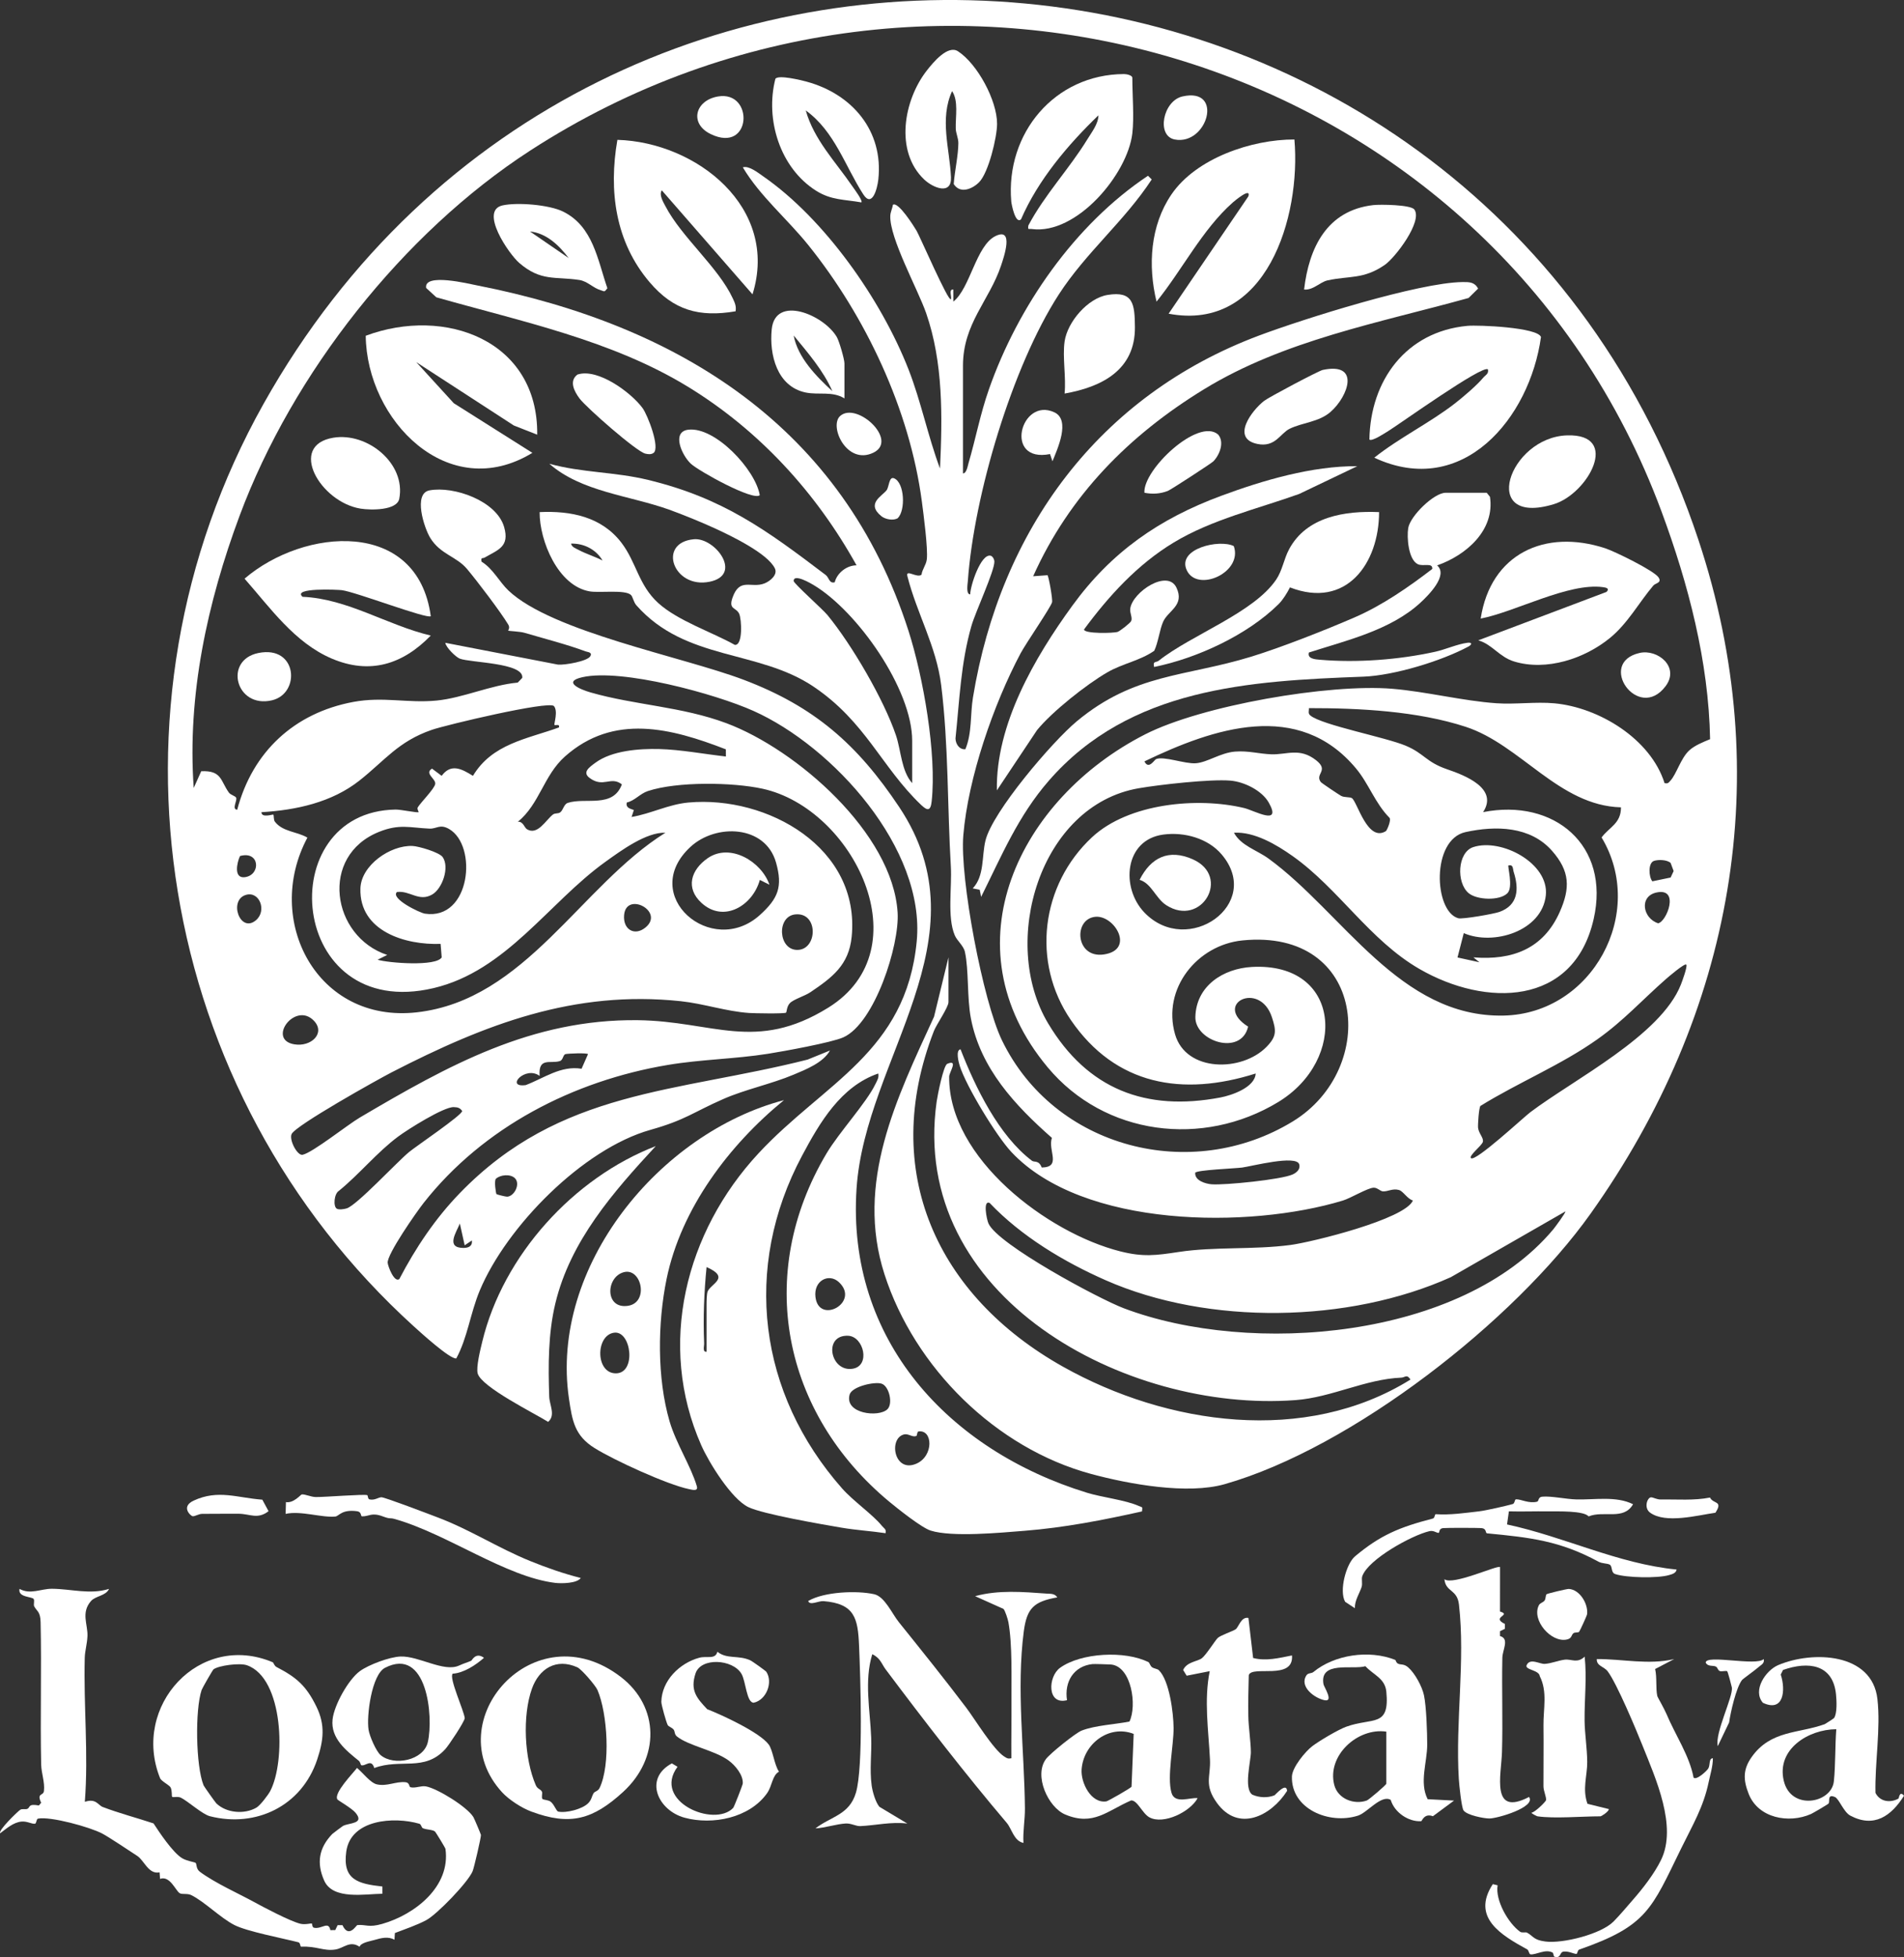 <svg xmlns="http://www.w3.org/2000/svg" id="Layer_1" data-name="Layer 1" viewBox="0 0 787.068 808.815"><rect x="0" y="0" width="787.068" height="808.815" fill="#333333" stroke="none"/><defs><style>      .cls-1 {        fill: #fff;      }    </style></defs><path class="cls-1" d="M398.075,195.653c1.462.014,1.944-3.052,2.284-4.215,2.999-10.24,4.827-20.242,8.444-30.556,12.004-34.23,35.524-68.139,65.759-88.246l1.529,1.529c-11.25,17.21-27.213,30.21-38.433,47.573-19.291,29.853-35.057,83.016-37.574,118.426-.085,1.191-.838,5.471.979,5.484.004-3.437,4.381-16.955,8.454-15.982.787.188,1.514,1.447,1.537,2.406.092,3.88-7.833,20.833-9.479,26.582-4.421,15.44-4.923,30.64-6.593,46.506.025,2.226,1.526,4.713,4.08,4.49,2.809-6.756,1.973-14.305,3.133-21.377,11.338-69.121,51.86-124.742,118.364-149.636,18.32-6.858,65.891-21.86,84.013-22.064,2.793-.031,4.964-.023,6.452,2.693l-3.948,3.888c-36.98,10.273-76.23,17.446-109.312,37.688-30.981,18.956-55.705,43.864-70.683,77.317l5.921-.438c.467.32,2.204,9.872,1.896,11.17-.475,1.995-10.881,17.116-12.995,21.089-11.188,21.026-21.735,51.505-23.699,75.301-1.465,17.755,8.119,68.496,16.012,84.73,21.678,44.591,78.156,59.095,120.181,33.463,35.814-21.844,30.321-79.937-20.812-74.813-18.699,1.874-33.286,19.938-27.837,38.818,4.529,15.691,27.636,15.6,37.813,5.159,4.228-4.338,4.034-6.67,2.228-12.204-5.02-15.385-24.694-5.508-9.849,3.85-2.855,12.324-22.061,6.041-21.804-4.009.33-12.878,11.569-20.015,23.398-20.654,36.997-1.996,39.556,38.431,10.848,55.84-31.145,18.887-71.715,13.892-95.279-14.338-41.942-50.248-11.668-111.193,40.298-137.642,23.448-11.935,76.083-21.001,102.163-18.819,14.089,1.179,29.16,5.018,43.019,5.981,7.783.541,16.291-.683,23.973.027,18.429,1.702,39.769,14.7,45.53,32.982,1.435.309,1.621-.137,2.447-1.037,2.458-2.676,4.225-9.116,7.634-12.366,2.226-2.122,5.907-3.595,8.743-4.753-.592-32.061-8.982-64.175-20.079-94.101C616.961,22.971,386.845-46.399,219.156,62.239c-52.632,34.098-98.225,92.125-120.104,150.896-13.316,35.771-21.71,74.182-18.971,112.514l3.102-6.913c8.561-.401,7.934,3.992,11.452,8.849.672.927,2.518,1.328,2.943,2.024.679,1.111-1.958,4.887.483,5.038,6.319-23.957,23.587-39.987,47.96-44.545,12.399-2.319,22.39.591,34.429-.571,10.886-1.05,22.418-6.407,33.575-7.428l1.864-1.937c.821-6.31-21.504-6.24-25.858-7.978-1.575-.629-5.641-4.53-5.955-6.531l46.536,9.007c2.705.287,12.325-1.358,13.45-3.525.849-1.635-1.183-1.63-2.005-1.939-7.339-2.762-17.523-5.402-25.332-7.699-1.767-.52-6.342-.688-6.656-.866-.107-.061.879-1.095.058-2.462-3.197-5.328-12.92-18.087-17.059-23.019-4.389-5.23-11-6.018-15.191-12.809-2.53-4.099-7.208-18.421-.311-19.69,10.092-1.858,27.725,4.339,30.832,15.172,2.33,8.123-2.441,9.356-8.055,12.606-.837.484-1.662-.284-1.265,1.706,4.742,2.909,7.327,8.33,11.095,11.91,17.951,17.058,71.842,27.3,97.144,36.856,29.293,11.064,47.115,26.74,64.384,52.616,36.356,54.478-13.998,103.598-17.621,157.642-4.199,62.64,38.129,108.191,95.225,125.754,6.351,1.953,15.96,2.991,21.5,5.499,1.355.613,1.575.1,1.265,2.226-16.039,3.573-32.066,6.702-48.506,8.005-9.937.787-30.051,2.728-38.897-.093-3.724-1.188-13.616-9.065-17.068-11.932-44.109-36.634-55.646-93.925-25.952-143.892,5.229-8.8,16.527-20.953,20.254-28.746.691-1.445,1.511-2.571,1.163-4.327-15.472,5.298-24.23,20.313-31.516,33.974-24.748,46.398-18.042,98.277,16.543,137.499,4.641,5.264,12.803,10.888,16.494,15.505.807,1.01,1.904,1.315,1.479,3.011-6.021-.909-12.196-1.259-18.203-2.286-8.098-1.385-32.395-5.551-38.507-8.493-6.994-3.366-16.312-18.425-19.458-25.542-18.403-41.62-6.494-88.236,23.662-120.686,27.14-29.204,60.992-41.672,65.39-87.61,3.668-38.315-34.596-80.522-67.52-95.236-15.789-7.056-54.301-17.572-70.644-13.928-8.542,1.905-.851,5.1,3.281,6.291,18.291,5.272,37.801,5.832,56.253,12.747,28.901,10.831,68.713,45.418,70.735,78.263.827,13.426-9.47,45.739-22.439,51.552-4.828,2.164-24.898,5.807-31.179,6.797-13.705,2.16-27.666,2.307-41.389,4.611-39.031,6.553-76.273,25.678-100.949,57.051-3.006,3.822-15.141,21.19-14.841,24.719.127,1.498,2.695,8.246,4.796,6.748,6.723-12.888,14.853-25.035,24.995-35.517,41.552-42.95,89.473-41.459,143.787-55.213l9.246-3.754c-2.797,5.042-9.924,7.831-15.023,9.977-9.184,3.865-19.918,6.07-28.967,10.033-12.729,5.573-15.616,8.668-30.221,12.779-27.904,7.853-59.511,39.972-70.563,66.437-3.877,9.284-5.06,19.506-9.694,28.032-2.577.39-14.9-10.845-17.555-13.253-106.566-96.651-132.86-255.022-62.157-381.185,138.299-246.782,503.638-213.338,593.188,56.154,32.416,97.554,14.266,195.715-44.58,278.453-31.55,44.36-98.583,96.759-151.218,111.782-15.419,4.401-39.499.039-55.231-4.206-39.391-10.628-73.028-43.94-85.446-82.554-12.175-37.856,4.996-72.626,20.497-106.421l5.962-24.538v18.5c0,2.156-4.989,9.294-6.029,11.971-22.558,58.049,1.357,109.515,53.357,138.701,43.033,24.154,100.196,32.372,143.652,5.328-1.487-2.368-2.225-.862-3.759-.797-14.95.626-28.738,8.152-43.734,9.285-70.184,5.301-159.77-42.618-148.371-123.371.366-2.59,2.795-14.94,4.388-15.612,4.732-1.994.804,3.482.786,5.276-.337,33.75,40.706,64.652,70.7,72.23,9.508,2.402,14.72,1.689,24.268.247,14.795-2.234,30.762-.849,46.12-2.879,8.816-1.165,47.341-10.631,50.617-18.384-2.247-.618-4.033-3.827-5.705-4.322-2.651-.784-4.538.644-6.672.55-1.171-.052-2.338-1.628-3.948-1.511-2.589.189-9.438,4.337-12.647,5.312-38.547,11.714-107.363,11.496-136.998-20.049-6.224-6.625-18.709-27.186-21.368-35.631-.407-1.293-1.826-6.492.33-6.836,6.139,15.779,15.793,35.675,29.522,46.062.994.752,2.802-.384,4.052,2.802,8.338-.162,2.421-7.073,4.191-12.253-15.251-13.443-29.5-28.669-33.482-49.389-1.649-8.582-.818-20.034-2.482-27.518-.561-2.523-3.221-4.536-4.187-6.813-3.186-7.509-1.117-19.911-1.618-28.382-1.471-24.869-.913-50.176-3.995-75.005-1.996-16.082-10.06-29.6-13.97-45.035-.788-3.109,4.02.964,5.847-.629.323-2.313,1.885-3.957,2.18-6.303.543-4.314-1.372-18.875-2.057-24.033-5.023-37.832-23.21-76.429-47.019-105.981-8.628-10.709-19.897-20.133-26.979-32.021,2.498-.815,6.314,2.258,8.34,3.66,25.514,17.664,48.885,51.045,60.153,79.847,5.216,13.332,8.006,27.577,13.021,40.979,1.002-21.364,1.37-43.812-5.741-64.259-3.417-9.825-15.166-30.985-14.811-40.205.061-1.578.874-2.992,1.058-4.527,2.179-1.59,8.781,9.003,9.795,10.69,1.295,2.154,13.206,29.636,14.185,28.305.533-.724-1.098-4.207,1-3.995l.02,4.995c6.964-5.444,9.379-23.136,17.414-27.076,7.771-3.811,3.533,8.564,2.283,12.283-4.84,14.4-15.707,23.872-15.707,41.293v44.5l.003.003ZM228.958,291.775c-2.521-2.157-44.497,7.805-50.417,9.844-13.961,4.809-19.354,12.611-29.996,21.004-11.408,8.997-26.182,12.202-40.466,13.04-.004,2.543,4.713.801,4.916,1.015.279.293.041,2.122.622,2.887,3.221,4.248,9.219,4.079,13.46,6.61-18.245,34.132,3.938,76.865,45.22,72.203,44.947-5.077,67.714-52.351,102.772-74.228-7.911-.29-18.338,7.376-24.904,12.096-23.362,16.795-40.863,45.008-70.889,52.111-60.378,14.283-67.334-73.012-15.719-73.78,2.125-.032,8.928,1.424,9.516,1.069.087-.052-.778-1.329-.371-1.99,1.29-2.096,6.91-7.675,7.213-9.678.322-2.126-4.64-4.329-1.327-6.318l3.986,2.98c3.884-5.273,8.338-2.854,12.934.004,7.973-13.259,22.174-15.181,35.558-20.001.432-1.715-1.552-.639-1.883-1.063-.246-.316,1.621-5.751-.227-7.802l.002-.003ZM670.074,333.659c-25.658-.694-41.399-25.841-64.215-33.29-19.906-6.499-43.998-7.736-64.789-7.712.1,1.18-.524,2.142.625,3.069,4.938,3.982,31.043,8.956,39.36,12.446,7.786,3.267,8.378,6.767,17.219,9.781,7.513,2.561,21.196,7.939,14.801,17.689,29.346-5.805,52.672,13.677,45.702,44.212-8.256,36.166-44.691,36.37-72.007,20.604-20.57-11.872-33.398-33.17-52.379-46.621-6.742-4.778-15.884-10.19-24.309-9.691,2.914,5.388,9.442,7.15,14.308,10.692,30.727,22.363,54.221,65.789,97.194,64.883,36.606-.771,59.198-42.414,40.479-73.616,3.114-4.243,8.042-5.729,8.012-12.447h-.001ZM572.909,343.48c.38-.238,2.33-4.612,1.452-5.527-5.881-5.914-8.516-13.997-13.773-20.312-23.858-28.658-58.948-16.715-87.505-2.975,1.714,3.577,4.106-.635,4.781-.927,3.197-1.379,11.948,2.045,16.48,1.699,4.788-.366,10.12-4.334,16.195-4.817,5.517-.439,9.955.948,15.032,1.118,6.412.215,11.646-2.888,18.46,2.45,5.575,4.368-.656,5.608,1.963,9.032.307.401,7.289,5.081,8.352,5.679,1.394.785,3.629.369,4.508.969,2.227,1.521,6.458,18.373,14.055,13.609v.002ZM300.053,309.692c-22.639-8.794-46.389-14.928-66.501,2.938-8.805,7.822-10.486,19.637-19.477,27.001,2.198-.225,2.674,2.407,3.738,3.063,4.404,2.717,7.81-3.792,10.76-6.07.881-.68,2.143-.241,3.024-.909,1.233-.935,1.484-3.374,3.134-3.906,7.388-2.379,18.652,2.336,22.338-7.641-4.618-3.588-7.65,1.606-13.349-2.664-3.124-2.341-.154-4.398,2.418-6.287,6.871-5.048,18.117-5.867,26.454-5.649,8.816.23,18.659,2.098,27.476,3.08l-.016-2.956h0ZM451.427,346.005c15.099-14.059,43.607-16.68,62.859-12.063,4.256,1.021,15.742,7.639,10.208-2.212-2.834-5.045-10.189-8.639-15.875-9.113-8.328-.694-29.221,1.655-37.923,3.158-40.865,7.054-57.522,63.595-37.424,97.181,16.27,27.188,40.322,36.477,71.219,30.614,4.74-.899,14.291-4.188,14.578-9.911-30.292,9.601-57.916,4.882-76.403-22.096-16.383-23.907-12.375-55.877,8.761-75.557h0ZM324.939,418.506c-.57.515-13.226.287-15.354.137-9.472-.671-18.704-3.858-28.139-4.861-44.235-4.702-81.02,9.601-119.417,29.326-5.859,3.01-39.922,22.054-41.488,25.585-1.086,2.448,2.382,9.065,4.578,8.551,4.292-1.004,18.418-12.311,23.65-15.396,36.491-21.514,71.021-40.737,114.864-40.223,31.123.365,48.675,13.449,78.743-5.17,39.106-24.216,10.37-82.275-27.123-90.48-12.425-2.719-35.359-3.036-47.411.946-3.36,1.11-5.356,3.972-8.762,4.75-.441,2.214,1.313,2.5,2.947,3.101l-.953,2.872c7.997-1.339,15.308-5.237,23.515-5.975,32.697-2.94,71.105,18.727,67.475,55.474-1.159,11.733-8.066,16.839-17.071,22.929-2.297,1.554-6.979,2.939-8.488,4.524-1.342,1.41-1.256,3.629-1.567,3.91h.001ZM164.08,368.658c-2.787,2.699,9.414,8.611,11.561,8.937,18.91,2.871,21.915-28.132,9.99-34.991-3.794-2.183-5.144-.015-8.059-.148-8.232-.374-12.464-2.039-20.866,1.327-24.786,9.928-19.681,43.243,3.362,50.882l-3.987,1.976c4.588,1.373,24.213,2.874,26.507-.972l-.456-5.578c-14.508.544-33.687-5.185-33.145-22.946.29-9.504,12.305-17.915,21.538-17.521,2.544.108,11.079,2.6,12.472,4.604,2.926,4.206-.138,13.055-4.367,15.475-5.495,3.144-9.148-1.761-14.551-1.045h.001ZM609.08,395.663c16.125,1.297,28.933-3.53,35.699-18.806,4.392-9.917,4.171-16.836-3.195-25.214-8.981-10.216-23.261-10.485-35.774-7.754-14.245,3.109-13.076,32.755-3.007,35.603,1.754.496,14.753-1.8,17.004-2.606,7.759-2.777,8.174-9.439,5.937-16.454-.447-1.401-.096-3.191-2.161-2.784-.575.113,2.111,8.993-.482,11.532-3.244,3.177-12.589,2.796-15.999-.056-5.184-4.336-4.646-16.889,1.911-19.032,11.622-3.798,31.403,6.697,29.991,19.953-1.575,14.788-21.7,20.922-33.917,15.599l-2.595,10.062,9.063,1.983-2.478-2.027h.003ZM285.421,350.001c-21.686,20.069,8.764,46.122,28.676,28.174,7.603-6.853,9.527-11.71,6.685-21.728-4.408-15.533-24.857-16.167-35.361-6.446ZM480.833,344.92c-16.062,2.178-17.626,21.971-7.751,32.227,17.861,18.551,49.238-3.51,31.968-23.968-5.721-6.777-15.568-9.432-24.216-8.26h-.001ZM99.202,353.786c-1.276,2.75-2.738,9.477,2.154,8.721,6.571-1.016,6.028-11.04-2.154-8.721ZM683.711,355.796c-2.455.814-2.226,6.528-.668,8.437l7.551-1.565,1.249-2.677-1.248-3.354c-1.531-1.364-5.072-1.443-6.884-.842h0ZM684.799,368.844c-7.344,1.563-5.73,10.691.632,12.731,3.516-.582,9.069-14.795-.632-12.731ZM105.78,380.337c4.626-3.882,1.542-12.032-3.98-10.537-7.488,2.027-2.626,16.082,3.98,10.537ZM266.785,383.348c8.178-6.637-7.91-15.117-8.79-5.206-.537,6.051,4.335,8.822,8.79,5.206ZM328.712,377.908c-7.761.825-7.025,14.673.863,14.674,8.469.001,8.85-15.707-.863-14.674ZM452.712,378.901c-9.148.988-8.133,17.276,3.6,15.556,13.038-1.911,4.344-16.414-3.6-15.556ZM697.07,398.658c-.646-.722-7.538,5.206-8.468,6.021-9.635,8.45-17.426,17.143-28.212,24.788-15.184,10.764-32.609,17.812-48.421,27.596-.658.821-1.11,7.935-.965,9.079.302,2.376,2.402,4.136,1.963,5.788-.414,1.554-5.983,5.761-4.887,6.717,1.85,1.614,21.707-16.867,24.508-18.981,18.049-13.625,53.914-31.62,62.247-52.753.5-1.268,2.838-7.581,2.234-8.256h.001ZM129.81,421.908c-7.736-8.226-19.598,7.749-8.179,9.687,6.985,1.186,12.994-4.568,8.179-9.687ZM243.07,435.661c-.428-.6-8.284-.269-9.291-.02-1.088.269-.953,2.415-2.319,2.865-3.863,1.272-8.989-1.791-8.394,6.151-5.929-4.407-14.438,4.996-5.725,3.788,7.554-2.883,14.567-8.168,23.064-6.751l2.665-6.033h0ZM139.208,499.521c.853.544,3.04.206,4.106-.117,4.189-1.272,20.567-18.959,25.75-23.262,2.931-2.433,21.962-15.267,21.992-16.988-.949-1.364-1.915-1.547-3.495-1.604-4.115-.149-18.958,9.192-22.942,12.148-8.76,6.5-16.005,15.539-24.536,22.456-1.956,1.183-2.425,6.381-.876,7.368h0ZM494.079,484.664c-.296,3.231,4.243,4.589,6.791,4.783,5.469.416,28.713-1.934,33.446-4.052,1.587-.71,3.365-2.143,2.748-4.207-1.199-4.011-19.761.824-23.612,1.343-2.802.378-18.566.982-19.373,2.133h0ZM212.829,486.905c-1.856-1.796-5.968-1.445-7.824.261-.816.75-.034,6.021.221,6.336.143.177,3.845,1.104,4.419,1.07,3.037-.176,5.575-5.353,3.184-7.667ZM647.075,500.663l-47.324,27.166c-42.235,19.017-100.216,19.967-142.643,1.291-17.334-7.63-34.966-18.212-48.033-31.978-2.85-1.229-1.191,6.873-.473,8.483,3.899,8.745,45.608,31.144,55.947,35.053,52.574,19.873,139.494,12.748,177.495-32.556.712-.848,5.376-7.141,5.03-7.46h0ZM192.085,514.653l-1.997-8.993c-1.391,3.544-6.004,10.082,1.489,10.088,2.038.002,3.786-.691,3.489-3.095l-2.98,2h-.001ZM292.075,558.653v-19.5c0-1.325.05-4.52.469-5.463,1.444-3.247,9.471-5.656-.464-10.032-1.035,10.412-1.441,21.003-1.005,31.505.051,1.229-.761,3.713,1,3.49ZM346.82,529.92c-4.138-3.903-10.567-.72-9.724,6.141,1.42,11.544,18.573,2.207,9.724-6.141ZM350.591,552.046c-10.483-.447-7.337,15.185,1.938,13.617,7.417-1.253,4.503-13.343-1.938-13.617ZM366.834,582.419c2.419-2.354.687-9.642-2.462-10.595-2.945-.891-12.231,1.198-13.161,4.54-2.203,7.923,12.036,9.546,15.623,6.054h0ZM378.854,593.402c-1.504.797-3.329-.998-5.078-.596-6.606,1.518-4.228,16.122,5.034,12.102,7.261-3.152,6.84-14.28.793-13.302-.569.31-.475,1.652-.748,1.797h-.001Z"></path><path class="cls-1" d="M260.829,245.905c-2.364-2.318-12.903-.802-17.017-1.49-13.149-2.196-20.818-20.942-20.743-32.767,12.918-.62,25.655,1.941,33.834,12.676,6.185,8.118,7.038,17.468,15.148,24.852,8.123,7.395,22.069,11.948,31.694,17.341,3.43.344,2.822-10.681,1.816-12.851-1.285-2.772-4.54-1.63-2.735-6.719,2.997-8.449,7.714-3.654,13.206-5.836,2.278-.905,5.543-3.535,4.294-6.171-2.947-6.216-18.202-13.529-24.571-16.468-5.407-2.495-13.55-5.836-19.158-7.842-16.49-5.899-36.205-7.309-49.522-18.967,13.573,3.759,26.848,3.292,40.817,6.673,30.944,7.489,48.985,20.739,73.43,39.297,1.422,1.08,1.398,3.636,3.735,3.014.962-3.863,4.973-7.009,9.017-7.005-16.677-30.063-40.275-55.812-69.691-73.797-31.55-19.291-68.8-26.944-104.025-36.976l-4.199-3.859c-1.086-6.351,17.727-1.707,21.102-1.044,83.677,16.445,151.279,58.652,178.276,142.724,6.08,18.934,11.723,50.89,9.587,70.511-.446,4.094-1.756,3.955-4.464,1.364-16.295-15.595-22.78-34.206-44.271-48.727-22.922-15.488-52.894-10.56-73.329-33.677-1.172-1.326-1.466-3.506-2.231-4.257h0ZM249.075,231.643c-2.675-4.563-7.691-7.118-13-6.98.244,1.425,1.84,1.932,2.955,2.535,3.128,1.692,6.854,2.799,10.045,4.445ZM377.075,323.653v-17.5c0-21.39-22.688-53.539-40.676-64.324-.826-.495-8.424-5.044-8.304-1.676.035.989,12.014,11.675,13.95,14.03,10.001,12.165,23.292,34.855,28.313,49.687,2.146,6.338,2.207,14.741,6.716,19.784h0Z"></path><path class="cls-1" d="M45.074,656.662c-1.311,2.92-5.58,2.862-7.466,5.024-4.215,4.832-1.268,9.666-1.454,14.45-.125,3.225-1.046,6.101-1.12,8.975-.515,19.962,1.566,39.617.036,59.546,4.662-1.555,5.436,1.389,7.399,2.138,6.889,2.627,14.008,4.461,20.991,6.782,2.378,3.646,7.919,12.017,11.847,14.398,1.871,1.134,5.214,1.612,5.547,1.904.546.478.086,2.436,1.786,3.699,6.229,4.626,15.962,8.97,22.147,12.359,3.733,2.045,15.094,8.087,19.429,9.122,1.886.45,4.466-.242,4.675-.137.179.09.134,1.584.835,1.755,3.191.777,6.069-2.963,6.842.999l2.013-.002.986-2.043,1.999.003c2.597,5.628,5.723.002,6.131-.035,3.697-.34,4.517,1.165,10.332-.498,13.487-3.857,28.321-15.453,26.114-31.003-.059-.413-4.001-6.856-4.305-7.142-.877-.827-3.497-.729-5.001-1.376-.685-.295-.652-1.621-1.503-1.868-10.413-3.022-28.34-1.862-30.193,11.504-1.616,11.654,4.816,13.327,14.939,14.439v2.993c-7.142.067-20.466,2.679-24.067-5.438-3.249-7.323-2.169-13.536,3.353-19.268.198-.205,4.143-3.165,4.393-3.303,2.476-1.372,9.086-.766,5.245-5.43-1.579-1.916-7.245-5.119-7.519-5.534-1.684-2.551,6.442-10.827,8.092-13.021,2.371,1.925,5.517,6.186,8.218,6.788,4.253.947,7.806-1.292,11.825-.889,1.847.185,1.347,1.935,2.132,2.099,2.162.452,4.256-.753,6.343-.367,4.751.88,17.005,8.426,19.617,12.711.314.516,3.037,6.944,3.098,7.338.118.763-2.802,13.515-3.461,15.055-1.977,4.621-14.62,17.715-19.108,20.148-3.685,1.998-9,3.817-12.999,5.347l-.179,2.774c-2.585-1.485-5.507-.713-8.238.08-1.978.575-5.599,1.093-6.179,2.819-4.051-2.719-6.518.602-10.016,1.141-4.869.75-7.772-1.486-14.125-1.172-.446.022-.292-1.603-1.152-1.823-6.377-1.636-21.26-4.464-26.482-7.145-5.79-2.972-12.418-9.725-17.855-12.375-1.563-.762-3.664-.147-4.72-.764-1.678-.98-4.023-7.405-8.124-5.916l-.21-2.703c-4.583.941-6.279-4.859-9.229-6.793-3.141-2.06-11.757-7.817-14.494-9.252-5.127-2.687-21.384-7.175-26.523-6.15-.73.146-.597,2.027-1.262,2.103-1.406.16-3.247-1.12-5.616-.883-3.357.335-6.206,2.926-8.759,4.825-.965-1.081,7.209-9.004,8.294-9.704.802-.518,2.155-.049,2.904-.367,1.359-.577.145-2.25,4.804-1.409l.944-1.13c-1.964-4.163.889-2.761,1.139-4.821.443-3.652-1.063-7.325-1.143-11.02-.422-19.561.205-39.247-.23-58.767-.1-4.489-1.535-4.44-2.659-6.584-.358-.684.239-2.32-.21-3.019-.659-1.027-6.61-.601-5.844-4.177,4.437,2.503,8.89-.087,13.442-.048,7.953.068,15.69,2.502,23.547.057h.007Z"></path><path class="cls-1" d="M324.075,454.663c-22.651,18.501-42.562,44.806-48.534,73.956-3.721,18.162-3.974,40.942,1.251,58.818,2.651,9.072,8.831,18.519,11.251,26.758.667,2.271-1.836,1.512-3.232,1.227-8.913-1.822-31.042-11.96-39.038-16.966-8.186-5.126-9.208-11.105-10.579-20.421-8.037-54.598,37.462-109.881,88.881-123.371h0ZM257.791,525.794c-7.441,2.093-7.763,15.259,1.73,13.888,8.915-1.287,5.664-15.968-1.73-13.888ZM253.808,550.782c-7.673,1.126-7.699,16.779.764,16.795,8.637.017,6.386-17.845-.764-16.795Z"></path><path class="cls-1" d="M614.575,203.653l1.339,1.656c2.119,13.903-9.96,24.22-21.837,28.357,4.695,4.09-3.511,12.301-6.992,15.497-12.307,11.301-30.523,15.527-46.007,20.505-.787,2.61,2.647,2.832,4.487,2.99,15.403,1.326,32.699.014,47.717-3.298,4.164-.919,9.202-3.188,13.3-3.71,2.18-.278,1.804.814.505,1.515-11.19,6.036-30.871,12.017-43.51,12.49-47.068,1.761-96.494,4.505-130.013,42.988-12.712,14.595-19.499,31.006-27.988,48.022l-.585-2.93-2.896-.579c4.906-5.112,3.689-13.221,5.26-19.721,2.892-11.966,27.671-40.932,37.709-49.291,23.941-19.937,44.752-18.34,72.23-26.77,12.387-3.8,30.724-11.038,42.748-16.252,11.36-4.925,22.293-12.521,32.024-19.981.226-2.802-3.74-.881-5.999-1.979-3.892-1.891-4.586-11.154-3.936-14.957.858-5.013,10.675-14.55,15.444-14.55h17v-.002Z"></path><path class="cls-1" d="M561.07,192.663l-24.009,11.476c-17.274,6.194-36.093,10.535-51.907,20.093-14.937,9.028-26.793,22.018-37.055,35.926.091,1.812,12.238,1.571,13.923.977.964-.34,5.254-3.66,5.593-4.5.6-1.491-.683-3.282-.38-5.228,1.061-6.827,15.425-16.335,19.096-8.52,3.438,7.32-3.401,9.419-5.499,14.022-1.425,3.125-2.064,8.657-3.699,12.05-6.024,4.169-12.913,5.175-19.36,8.891-8.625,4.971-22.851,16.241-29.096,23.904l-16.591,24.894c-.522-27.183,15.578-54.855,31.175-76.31,16.162-22.232,35.858-35.904,61.567-45.433,17.464-6.473,37.596-12.357,56.243-12.242h-.001Z"></path><path class="cls-1" d="M371.459,670.277c9.628,11.987,18.876,23.474,27.962,35.484,3.563,4.71,11.176,17.295,15.72,20.193,1.088.694,1.479.987,2.93.703-.073-7.835.098-15.699.045-23.545-.065-9.653.409-23.435-1.273-32.722-.204-1.129-1.376-4.866-2.048-5.469l-11.713-5.256c9.648-2.632,19.64-1.772,29.547-1.064,1.71.122,3.306-.104,4.442,1.558-9.693,1.713-12.609,4.432-13.872,14.118-3.094,23.727.25,49.299.478,73.051.045,4.707-.891,9.57-.611,14.325-4.017-.87-4.718-5.723-6.94-8.339-17.064-20.086-34.164-42.248-50.027-63.397-1.677-2.236-2.155-4.682-5.528-6.259-3.408,11.043-.876,23.219-.447,34.447.256,6.717-.707,13.086.196,19.785.339,2.511,1.561,6.861,3.194,8.825l11.557,6.927c-6.562-.84-13.208.773-19.446,1.052-1.775.079-3.795-1.198-6-1.078-3.87.21-8.558,1.813-12.548,2.026,6.591-5.068,14.009-5.548,16.74-14.75,3.147-10.605,1.834-47.87,1.294-60.801-.475-11.365-1.853-17.328-14.696-18.369-2.017-.164-5.705,1.979-6.331-.058,6.55-3.846,20.078-4.409,27.282-2.802,4.337.968,7.38,8.033,10.094,11.413v.002Z"></path><path class="cls-1" d="M222.069,179.648l-9.68-3.81-40.314-26.176,15.509,16.981,32.487,20.513c-34.81,21.231-68.517-13.551-68.886-48.394,32.766-12.236,71.312,1.88,70.885,40.885h-.001Z"></path><path class="cls-1" d="M535.08,57.648c2.765,31.943-11.54,79.681-52.005,71.995l32.986-48.509c1.199-3.909-5.746,1.92-6.456,2.549-12.594,11.135-21.016,28.012-31.519,40.969-3.627-14.863-2.6-31.459,6.175-44.313,10.197-14.937,33.161-22.749,50.819-22.69h0Z"></path><path class="cls-1" d="M311.068,121.65l-37.498-42.992c-1.247,1.876.601,4.829,1.48,6.519,6.683,12.851,21.855,25.215,27.864,38.135.851,1.831,1.508,3.204,1.163,5.337-15.037,2.562-25.612-.376-35.516-11.984-14.211-16.655-17.015-37.835-13.344-58.868,32.716.962,67.039,28.016,55.85,63.853h0Z"></path><path class="cls-1" d="M615.069,152.658c-2.131-2.05-36.691,22.723-41.08,25.41-1.302.797-6.935,4.564-7.91,3.58.398-24.441,15.16-44.621,40.511-46.978,4.527-.421,29.099.621,30.412,4.618-4.64,33.518-32.339,66.93-68.908,49.866,10.37-8.267,23.048-14.412,33.459-22.52,3.179-2.476,9.066-7.483,11.521-10.478.925-1.128,2.431-1.611,1.993-3.497h.002Z"></path><path class="cls-1" d="M178.07,254.648c-1.367,1.346-30.975-10.006-36.751-10.738-1.599-.203-20.732-1.134-16.239,2.738,18.672.805,35.008,11.772,52.993,16.017-11.618,11.956-25.203,16.233-40.997,9.487-15.293-6.531-25.372-20.957-35.983-32.999,24.564-21.052,71.474-24.97,76.977,15.495h0Z"></path><path class="cls-1" d="M683.442,242.004c-5.966,7.059-10.537,15.601-17.889,21.627-10.473,8.583-26.3,13.831-39.694,9.737-6.126-1.873-9.046-7.115-14.782-8.728l52.995-20.002c1.47-1.444-.103-1.8-1.476-1.984-14.25-1.911-36.254,10.244-50.515,12.994,4.096-26.764,26.553-37.252,51.535-29.037,3.868,1.272,20.163,9.236,21.985,12.016,1.504,2.294-1.258,2.31-2.159,3.376h0Z"></path><path class="cls-1" d="M271.075,473.663c-17.537,18.963-35.272,39.102-41.502,64.988-2.997,12.455-2.97,25.729-2.539,38.544.118,3.514,2.743,7.713-.452,10.434-5.596-3.51-27.442-14.317-29.102-19.95-.761-2.582,1.137-10.12,1.889-13.232,8.616-35.637,37.707-67.674,71.706-80.784Z"></path><path class="cls-1" d="M468.075,55.153c-2.002,16.893-23.03,41.936-41.519,39.501-1.379-.182-1.744.551-1.454-1.466,6.723-12.724,16.959-23.476,24.389-35.619,1.83-2.991,4.536-6.398,4.574-9.916-12.638,12.193-24.973,26.758-32.005,42.996-2.31,2.153-3.926-6.158-4.033-7.441-2.359-28.057,17.871-52.476,46.604-52.6,1.116-.005,3.445.514,3.445,1.545,0,7.021.788,16.352,0,23h0Z"></path><path class="cls-1" d="M256.674,693.084c15.906,12.242,16.264,33.461.865,47.526-12.393,11.319-21.819,14.089-37.971,8.05-3.92-1.465-9.18-4.85-12.024-7.952-26.901-29.336,13.306-75.196,49.131-47.624h-.001ZM238.674,689.073c-8.814-3.964-15.879.632-18.804,8.877-3.98,11.22-3.122,28.9,1.61,39.835.731,1.689,1.966,1.546,2.539,2.679.333.659-.31,2.334.221,3.01.311.396,2.36.373,3.362,1.118,1.512,1.124,2.321,3.941,3.186,4.116,3.286.664,9.893-.996,12.361-3.482,1.502-1.513,1.398-2.842,2.289-4.22.405-.626,1.789-.76,2.407-2.041,4.604-9.548,3.291-30.866-.861-40.509-.819-1.903-6.598-8.61-8.31-9.38v-.003Z"></path><path class="cls-1" d="M784.76,743.335c.281-.155.425-3.464,2.308-1.189-5.258,8.4-12.384,13.426-22.203,8.214-2.731-1.45-4.665-6.95-6.325-7.672-3.343-1.454-1.991,1.813-2.67,2.689-.258.334-6.511,3.993-7.251,4.32-9.162,4.051-21.811,1.724-25.763-8.326-2.283-5.806-2.384-10.083,1.229-15.207,7.869-11.16,19.406-9.683,30.209-13.596.217-.079,3.723-2.342,3.856-2.531,1.353-1.926,1.059-7.314.813-9.778-1.247-12.489-11.414-13.791-21.898-10.102l-.95,1.897c2.099,6.35,1.307,15.772-7.373,11.674-4.44-5.154,1.176-13.401,6.329-15.58,14.253-6.025,38.799-5.145,41.005,14.004,1.413,12.266-1.095,26.431-.804,38.808,1.872,3.7,6.118,4.229,9.489,2.374h0ZM759.075,714.649c-11.568.07-24.738,8.272-21.725,21.247,2.908,12.525,19.773,9.433,20.727.276.701-6.729.474-14.665.998-21.523Z"></path><path class="cls-1" d="M112.761,686.988c.33.14.577,1.452,1.555,1.96,8.089,4.207,12.222,7.591,16.521,16.442,3.665,7.545,2.919,13.854.277,21.801-6.394,19.237-25.302,28.256-44.328,23.422-3.161-.803-8.894-6.075-12.005-7.658-1.235-.628-3.25-.01-3.625-.373-.26-.251.072-2.531-.642-3.884-.499-.945-3.843-2.561-4.351-3.829-11.926-29.755,16.331-60.686,46.599-47.883v.002ZM111.669,740.273c6.502-12.195,5.678-46.811-9.637-52.07-2.965-1.018-11.427.075-13.733,1.672-.406.281-4.729,7.894-4.95,8.552-2.759,8.216-2.433,31.362.81,39.438.17.423,4.84,7.025,5.267,7.435,4.198,4.027,11.627,4.613,16.561,1.766,1.565-.902,4.843-5.22,5.682-6.793h0Z"></path><path class="cls-1" d="M576.762,686.005c.23.092.285,1.112,1.122,1.539,1.205.615,2.395-.047,4.241,1.561,2.767,2.41,5.725,7.866,6.506,11.49.994,4.612,1.344,15.491,1.345,20.451.003,7.198-3.345,15.632.185,22.533l10.909.57-8.74,6.464c-3.572-1.378-4.535,2.035-4.831,2.054-5.272.334-11.072-3.628-12.614-8.808-3.939-2.295-9.639,5.273-13.543,6.513-11.952,3.797-27.671-2.801-27.291-16.173.106-3.737,5.489-10.328,8.478-12.583,2.897-2.185,10.584-6.767,14.006-8.003,10.879-3.93,18.004.486,16.539-14.481-.542-5.537-5.295-6.877-8.653-10.516-5.258,1.573-19.079-2.376-17.321,7.467.185,1.037,4.343,7.341.466,6.587-4.131-.803-10.612-5.6-7.515-10.296.698-1.058,2.056-.685,2.879-1.363,8.672-7.146,22.994-9.32,33.831-5.007h.001ZM573.075,715.653c-11.882-1.741-24.647,9.925-21.526,22.032,1.476,5.726,8.16,8.337,13.474,6.424.778-.28,8.052-6.424,8.052-6.956v-21.5Z"></path><path class="cls-1" d="M474.782,686.963c.411.209.679,1.496,1.397,2.036.841.633,2.275.685,2.844,1.241,4.403,4.293,6.061,17.734,6.111,23.878.059,7.262-2.798,20.248-.859,26.834,1.395,4.739,7.668,1.802,10.792,2.194-3.019,5.629-14.088,11.081-19.914,7.933-2.962-1.601-4.91-7.059-7.554-7.003-9.838,4.229-15.611,10.735-27.273,5.823-7.086-2.985-13.05-16.11-7.94-22.937,1.708-2.281,12.218-10.767,14.75-11.747,5.668-2.195,13.724-2.532,19.759-3.732,3.195-6.602.84-22.677-7.554-23.566-.843-.089-7.112-.252-7.688-.192-7.779.814-11.764,7.306-10.581,14.933-8.349,2.12-7.888-9.768-2.876-13.382,8.695-6.268,26.932-7.218,36.584-2.314h.002ZM467.753,738.382l.885-21.793c-10.205-3.961-20.772,4.069-21.526,14.677-.391,5.505,3.91,14.195,10.261,13.202.594-.093,10.201-5.512,10.38-6.086h0Z"></path><path class="cls-1" d="M692.069,685.663l-7.88,4.112c.815,3.491.189,7.809.898,11.192.089.424,2.813,5.046,3.794,7.385,3.62,8.638,9.526,17.246,11.2,26.307,1.212,1.189,5.33-2.643,6.038-3.712.955-1.444.133-4.275,1.946-4.289.006,3.353-1.06,6.553-1.731,9.795-2.147,10.371-6.604,17.72-11.415,27.537-12.239,24.974-13.979,31.932-42.101,41.729-.77.268-.702,1.801-1.183,1.798-1.133-.006-2.936-1.12-5.099-.98-2.079.135-.958,2.933-3.958,2.135-.391-.104-.408-1.51-.745-1.696-2.969-1.644-6.808.962-9.12.725-.716-.073-.702-1.659-1.363-2.024-10.668-5.89-23.307-13.159-14.257-27.001l1.986.479c-1.045,6.192,4.387,15.685,9.299,19.202.786.563,2.299.057,2.868.371,2.672,1.473,2.616,3.026,7.586,3.663,7.226.927,23.029-3.053,28.192-8.287,2.772-2.81,5.444-6.059,8.032-9.01,3.981-4.54,8.768-10.664,11.571-16.388,6.808-13.903-2.236-33.724-7.641-47.267-2.476-6.205-10.632-25.778-14.444-30.755-1.495-1.952-4.654-2.185-4.463-5.026,10.654-.046,21.427,2.505,31.989.004h0Z"></path><path class="cls-1" d="M620.07,647.656l-.014,18.356c5.103,1.523-3.962,2.269,2.04,5.134v2.014l-2.042.986.002,2.002c4.024,1.067,1.045,5.694.978,8.963-.267,13.155.233,26.514-.154,39.044-.291,9.409-4.757,26.807,11.185,18.497,2.985,4.214-13.094,8.894-16.376,8.892-2.376,0-9.327-1.383-10.687-3.319-.856-1.219-1.817-10.554-1.968-13.032-1.452-23.769,2.73-48.713.063-72.063-.735-6.435-5.46-5.03-6.012-10.478,3.388,2.745,22.072-5.977,22.986-4.997h-.001Z"></path><path class="cls-1" d="M404.736,75.314c-2.777,2.797-7.831,4.949-10.491.748.376-5.233,1.893-11.836,1.916-16.905.01-2.089-1.018-4.062-1.076-6.014-.146-4.904,1.209-11.449-1.515-15.485-5.258,11.509-.991,23.812-.459,35.543.343,7.568-7.335,4.521-11.068.984-12.301-11.655-8.45-32.817,1.056-45.008,2.682-3.439,8.703-10.709,12.896-7.99,8.057,5.225,16.176,20.344,16.171,29.967-.003,5.594-3.539,20.241-7.43,24.159h0Z"></path><path class="cls-1" d="M516.07,668.658l1.942,16.559c5.415,1.4,10.841-.034,16.07-1.057.807,10.519-16.492,3.928-17.867,8.133-.186,5.619-.253,11.277-.184,16.901.057,4.598,1.026,10.544,1.048,14.961.018,3.588-3.081,15.217.66,17.577,2.843,1.215,6.203,1.396,9.12.229.288-.115,4.929-5.622,5.201-1.826-6.663,10.472-20.161,17.162-28.98,5.013-5.483-7.553-2.549-10.803-2.909-17.996-.604-12.056-2.524-24.457-.102-36.493l-9.529,1.884-1.458-2.368c1.501-3.366,5.899-3.498,7.693-4.824,1.747-1.292,5.578-7.45,6.623-8.427,1.162-1.087,6.363-2.834,7.384-3.569,1.305-.941,2.247-5.306,5.286-4.696h.002Z"></path><path class="cls-1" d="M316.791,690.929c2.806,4.299.069,11.618-5.205,12.769-3.006.077-3.257-8.887-5.092-11.964-3.625-6.078-16.761-6.863-18.976-.144-2.309,7.003.476,10.199,4.827,14.793,6.148,2.389,21.706,9.579,25.413,14.582,1.75,2.361,2.324,8.492,4.265,11.229-2.85,1.557-2.76,5.848-4.962,8.944-7.251,10.2-22.496,13.221-34.059,10.087-11.059-2.997-16.997-16.165-5.273-22.449l2.35,1.398c-10.565,14.306,15.181,25.269,23.009,16.992.372-.393,3.907-9.435,3.953-10.068.251-3.499-3.098-7.47-5.747-9.443-5.735-4.272-16.634-6.119-21.461-10.005-1.128-.908-.794-2.163-1.39-2.866-.733-.865-2.08-1.231-2.416-1.835-.605-1.088-2.674-8.43-2.648-9.623.189-8.751,7.497-15.971,15.66-18.207,3.238-.887,6.613.874,7.515-2.474,3.982,3.168,8.606,1.299,13.53,3.498.88.393,6.458,4.402,6.707,4.784v.002Z"></path><path class="cls-1" d="M333.085,45.653c3.41,12.134,12.337,21.215,19.214,31.276.735,1.076,4.475,6.017,3.77,6.72-6.969-1.259-12.425-.855-18.687-4.802-14.96-9.429-21.15-29.461-16.864-46.249,1.177-1.812,10.706.549,12.953,1.16,18.7,5.086,31.791,20.244,29.607,40.4-.406,3.745-2.529,11.857-6.202,6.195-7.493-11.548-11.84-26.103-23.789-34.7h-.002Z"></path><path class="cls-1" d="M570.08,211.648c-.019,21.173-13.52,40.161-36.847,31.113-1.149,2.277-2.872,5.106-4.666,6.885-12.928,12.816-33.779,22.404-51.483,26.007-.638-2.611.837-1.751,1.883-2.579,13.608-10.767,39.185-19.735,48.543-33.485,2.614-3.842,3.185-8.518,5.384-12.616,7.254-13.518,23.162-15.929,37.186-15.324h0Z"></path><path class="cls-1" d="M635.575,750.653c-.261-.038-2.64-1.221-2.495-1.495,1.501-.175,5.942-4.618,6.019-5.178.184-1.349-1.064-3.752-1.072-5.786-.034-8.498.118-16.635.008-24.999-.091-6.981,1.736-14.023-1.532-20.468-.258-2.604-6.324-2.565-5.418-4.559,1.409-3.101,5.412-.374,7.487-.516,2.813-.193,5.495-1.396,8.267-1.741,2.73-.34,5.196,1.677,8.226-1.258.956,8.936-.132,17.551-.032,26.54.059,5.277,1.044,11.185,1.089,17.007.044,5.617-2.112,11.181.11,17.287l8.841,2.176c-.028,1.038-3.088,2.989-3.499,2.989-7.541,0-19.078,1.019-26,0h.001Z"></path><path class="cls-1" d="M189.8,688.33c1.983-.921,3.117-1.157,5.013-1.987.286-.125,1.834-3.724,5.257-1.195-3.45,3.032-8.384,6.266-12.936,6.557-1.658,1.641,4.628,15.169,4.981,18.372-.124,1.524-6.575,11.204-8.03,12.796-8.688,9.502-18.483,3.745-29.375,7.82-1.228-4.124-3.738-.482-5.448-1.2-.125-.053-.311-1.28-.949-1.798-5.233-4.242-11.667-9.268-10.838-17.057.633-5.948,6.547-16.557,11.333-20.018,3.632-2.627,12.161-5.829,16.737-6.011,7.553-.299,17.97,6.638,24.255,3.718v.003ZM157.353,725.366c5.447,4.605,17.776,2.26,19.511-5.423,2.421-10.716-.392-39.596-17.715-30.668-5.514,2.842-7.698,19.865-6.794,25.604.412,2.614,3.099,8.882,4.998,10.487h0Z"></path><path class="cls-1" d="M675.067,621.666c-3.858,6.815-12.052,2.468-18.364,5.035-2.035-2.415-12.679-2.043-17.087-2.089-5.289-.056-10.59.145-15.877-.004l-.765,5.421c23.666,5.06,45.866,16.267,70.1,18.633-.261,1.538-1.912,1.929-3.187,2.303-4.661,1.365-17.684,1.107-22.198-.43-1.888-.643-1.026-3.24-2.309-3.918-1.031-.545-3.08-.376-4.579-1.19-15.847-8.609-28.131-10.012-46.099-11.727-.732-.07-.137-1.857-2.056-2.128-1.239-.175-14.619-.182-16.129-.03-1.887.191-1.335,2.013-1.889,1.977-1.004-.067-2.003-1.121-3.781-.707-7.152,1.664-25.212,11.55-27.711,18.59-.424,1.195.185,3.105-.291,4.508-.982,2.893-2.848,5.49-2.783,8.736l-4.016-2.659c-2.572-4.535.416-15.699,4.084-18.778,10.497-8.808,18.441-12.065,32.197-15.63.815-.211.723-1.823,1.192-1.791,5.889.412,12.244-.535,17.954-1.191,2.66-.305,11.142-2.228,13.863-3.005.86-.246.742-1.92,1.319-1.951,2.086-.112,5.228,1.84,8.731.982.81-.198.326-1.907,2.136-2.074,3.655-.338,9.917,1.022,14,1.129,7.83.206,16.543-1.496,23.542,1.986l.003.002Z"></path><path class="cls-1" d="M207.798,84.876c6.161-1.332,19.223-.267,24.98,2.574,12.386,6.112,14.241,19.929,18.3,31.683-1.372,1.807-1.193,1.253-2.76.803-3.147-.903-5.439-3.702-8.808-4.219-9.98-1.531-15.903.723-24.913-7.087-4.208-3.647-16.631-21.629-6.799-23.755h0ZM235.075,106.643c-3.932-5.174-9.117-10.278-15.999-10.98l15.999,10.98Z"></path><path class="cls-1" d="M539.08,119.648c2.012-17.231,9.392-32.685,28.602-34.887,2.844-.326,15.505-.173,16.968,1.82,3.558,4.847-7.832,19.864-12.239,22.91-8.731,6.035-14.654,4.423-23.617,6.383-3.17.694-6.023,4.184-9.716,3.774h.002Z"></path><path class="cls-1" d="M440.075,141.153c1.141-8.055,9.549-17.913,17.738-19.257,10.645-1.748,11.245,3.708,11.338,13.239.175,17.776-13.69,24.814-29.076,27.518.675-6.711-.919-15.015,0-21.5Z"></path><path class="cls-1" d="M137.814,180.895c14.047-2.306,30.059,10.637,27.23,25.231-.954,4.922-11.865,4.762-16.029,4.078-16.714-2.745-30.171-26.194-11.201-29.308h0Z"></path><path class="cls-1" d="M151.829,617.934c.264.152.209,1.583.91,1.739,2.137.476,3.562-.805,4.898-.888,1.265-.079,19.828,7.021,23.422,8.384,13.369,5.073,24.791,12.56,38.049,17.951,6.829,2.777,13.819,5.224,20.962,7.028-1.528,2.284-8.081,2.329-10.532,2.031-20.532-2.497-44.578-20.194-66.237-26.366-2.371-.676-1.741.127-4.972-1.084-4.829-1.811-5.603-.002-8.685-.048-.65-.01-.07-1.84-1.992-2.109-6.408-.898-7.515,2.028-9.029,2.181-5.581.561-14.269-2.509-20.553-1.095l.133-4.87c3.152.566,6.142-3.121,6.522-3.168,1.352-.168,3.774,1.048,5.808,1.082,3.476.057,20.372-1.298,21.295-.767h0Z"></path><path class="cls-1" d="M647.848,179.927c22.281-.664,8.556,24.175-5.553,28.446-31.152,9.431-18.577-27.727,5.553-28.446Z"></path><path class="cls-1" d="M349.075,164.653c-5.038-3.124-10.612-1.304-16.057-2.443-11.837-2.476-15.059-15.647-14.005-26.118,1.447-14.377,21.585-5.977,26.911,3.212,1.008,1.739,3.15,9.185,3.15,10.85v14.5h.001ZM344.065,161.653c-3.678-8.481-10.156-15.899-15.98-22.999,1.674,9.08,9.358,16.923,15.98,22.999Z"></path><path class="cls-1" d="M546.799,152.885c15.609-3.301,10.601,10.814,3.294,17.286-4.832,4.279-11.637,4.418-16.976,7.024-3.89,1.898-5.916,7.796-13.306,6.289-11.131-2.269-2.353-13.851,2.765-17.83,1.936-1.505,22.512-12.407,24.223-12.769Z"></path><path class="cls-1" d="M238.713,154.797c8.366-2.776,22.161,7.404,26.888,13.829,2.16,2.936,7.415,16.579,4.528,18.591-1.068.69-2.174.518-3.332.271-3.631-.774-24.473-19.091-27.244-22.816-2.238-3.009-4.397-7.244-.841-9.876h0Z"></path><path class="cls-1" d="M314.07,204.648c-2.67,2.532-25.196-9.935-28.49-13-3.766-3.504-8.094-13.236-1.034-14.062,11.096-1.299,27.739,16.483,29.524,27.062Z"></path><path class="cls-1" d="M473.073,203.646c-.652-9.575,22.41-31.28,30.52-24.014,2.635,3.177.568,8.369-2.009,11.029-.785.81-17.59,11.737-18.785,12.206-3.199,1.256-6.408,1.43-9.726.779h0Z"></path><path class="cls-1" d="M106.81,269.876c16.233-3.29,17.538,16.802,5.557,19.563-14.907,3.435-20.042-16.627-5.557-19.563Z"></path><path class="cls-1" d="M652.763,674.395c-.426.425-1.734.129-2.315.571-1.036.789-.531,2.144-2.813,2.63-6.387,1.361-14.581-7.936-11.532-14.132.501-1.018,1.681-1.115,2.343-1.942.589-.736.438-2.27.85-2.641.352-.317,8.47-2.254,9.218-2.207,4.565.289,8.032,6.164,7.56,10.4-.074.668-3.027,7.037-3.311,7.321h0Z"></path><path class="cls-1" d="M286.816,222.861c8.771-.817,20.468,14.705,6.533,17.56-14.961,3.065-21.841-16.133-6.533-17.56Z"></path><path class="cls-1" d="M677.798,269.846c7.481-1.676,16.674,5.824,10.714,13.745-11.287,15-28.654-9.727-10.714-13.745Z"></path><path class="cls-1" d="M296.82,39.869c14.968-2.538,14.017,23.771-3.014,15.555-8.951-4.318-6.513-13.939,3.014-15.555Z"></path><path class="cls-1" d="M435.062,190.646l-1.001-2.991c-19.353,3.82-12.135-23.726,1.777-17.257,6.864,3.192,1.216,15.299-.776,20.249h0Z"></path><path class="cls-1" d="M488.788,39.861c17.308-3.938,10.319,20.367-3.177,17.788-7.706-1.473-4.876-15.955,3.177-17.788Z"></path><path class="cls-1" d="M347.325,171.896c6.876-6.038,24.279,10.101,13.698,15.198-11.003,5.3-18.467-11.01-13.698-15.198Z"></path><path class="cls-1" d="M510.024,225.698c3.841,10.938-15.139,19.356-19.464,9.93-4.093-8.921,13.625-12.923,19.464-9.93Z"></path><path class="cls-1" d="M111.017,624.55c-4.622,3.511-7.558,1.092-12.394,1.055-5.013-.039-10.035.051-15.048.044-1.392-.002-2.887,1.023-3.891.986-.774-.029-5.16-3.908.399-6.473,10.123-4.672,17.956-1.135,28.358-.374l2.576,4.763h0Z"></path><path class="cls-1" d="M706.874,618.913c1.326,2.753,5.552,1.207,2.235,6.275-7.464,1.062-20.624,4.639-27.014-.053-2.691-1.976-1.127-6.328.438-6.32.852.004,2.352.923,3.983.898,6.766-.104,13.699.516,20.357-.8h.001Z"></path><path class="cls-1" d="M729.068,685.656c.48,1.879-1.192,2.431-2.408,3.556-.944.874-6.193,4.634-6.584,5.147-2.411,3.165-4.715,13.315-5.298,17.497l-4.693,9.791c-1.298-5.344,6.427-20.478,5.825-24.247-.086-.54-1.655-6.45-1.917-6.679-.467-.406-2.347.259-3.12-.123-.895-.442-.743-1.396-1.606-1.843-1.119-.58-3.223.162-4.172-1.604-.064-3.534,21.014,1.564,23.973-1.497v.002Z"></path><path class="cls-1" d="M364.364,213.349c-6.494-5.258.297-8.299,2.142-10.762,1.033-1.38.969-5.772,3.056-4.925,4.388,1.781,4.846,13.274,1.527,16.515-1.783,1.069-5.077.506-6.724-.828h-.001Z"></path><path class="cls-1" d="M471.076,363.63c4.627-9.19,11.993-12.944,22.007-8.485,15.935,7.096,3.591,28.294-10.961,18.961-4.409-2.828-6.128-9.063-11.046-10.476Z"></path><path class="cls-1" d="M318.075,365.643l-3.988-1.988c-2.855,10.496-14.807,17.958-24.058,9.543-6.813-6.198-4.385-13.77,2.545-18.546,9.267-6.387,22.2,1.403,25.5,10.991h.001Z"></path></svg>